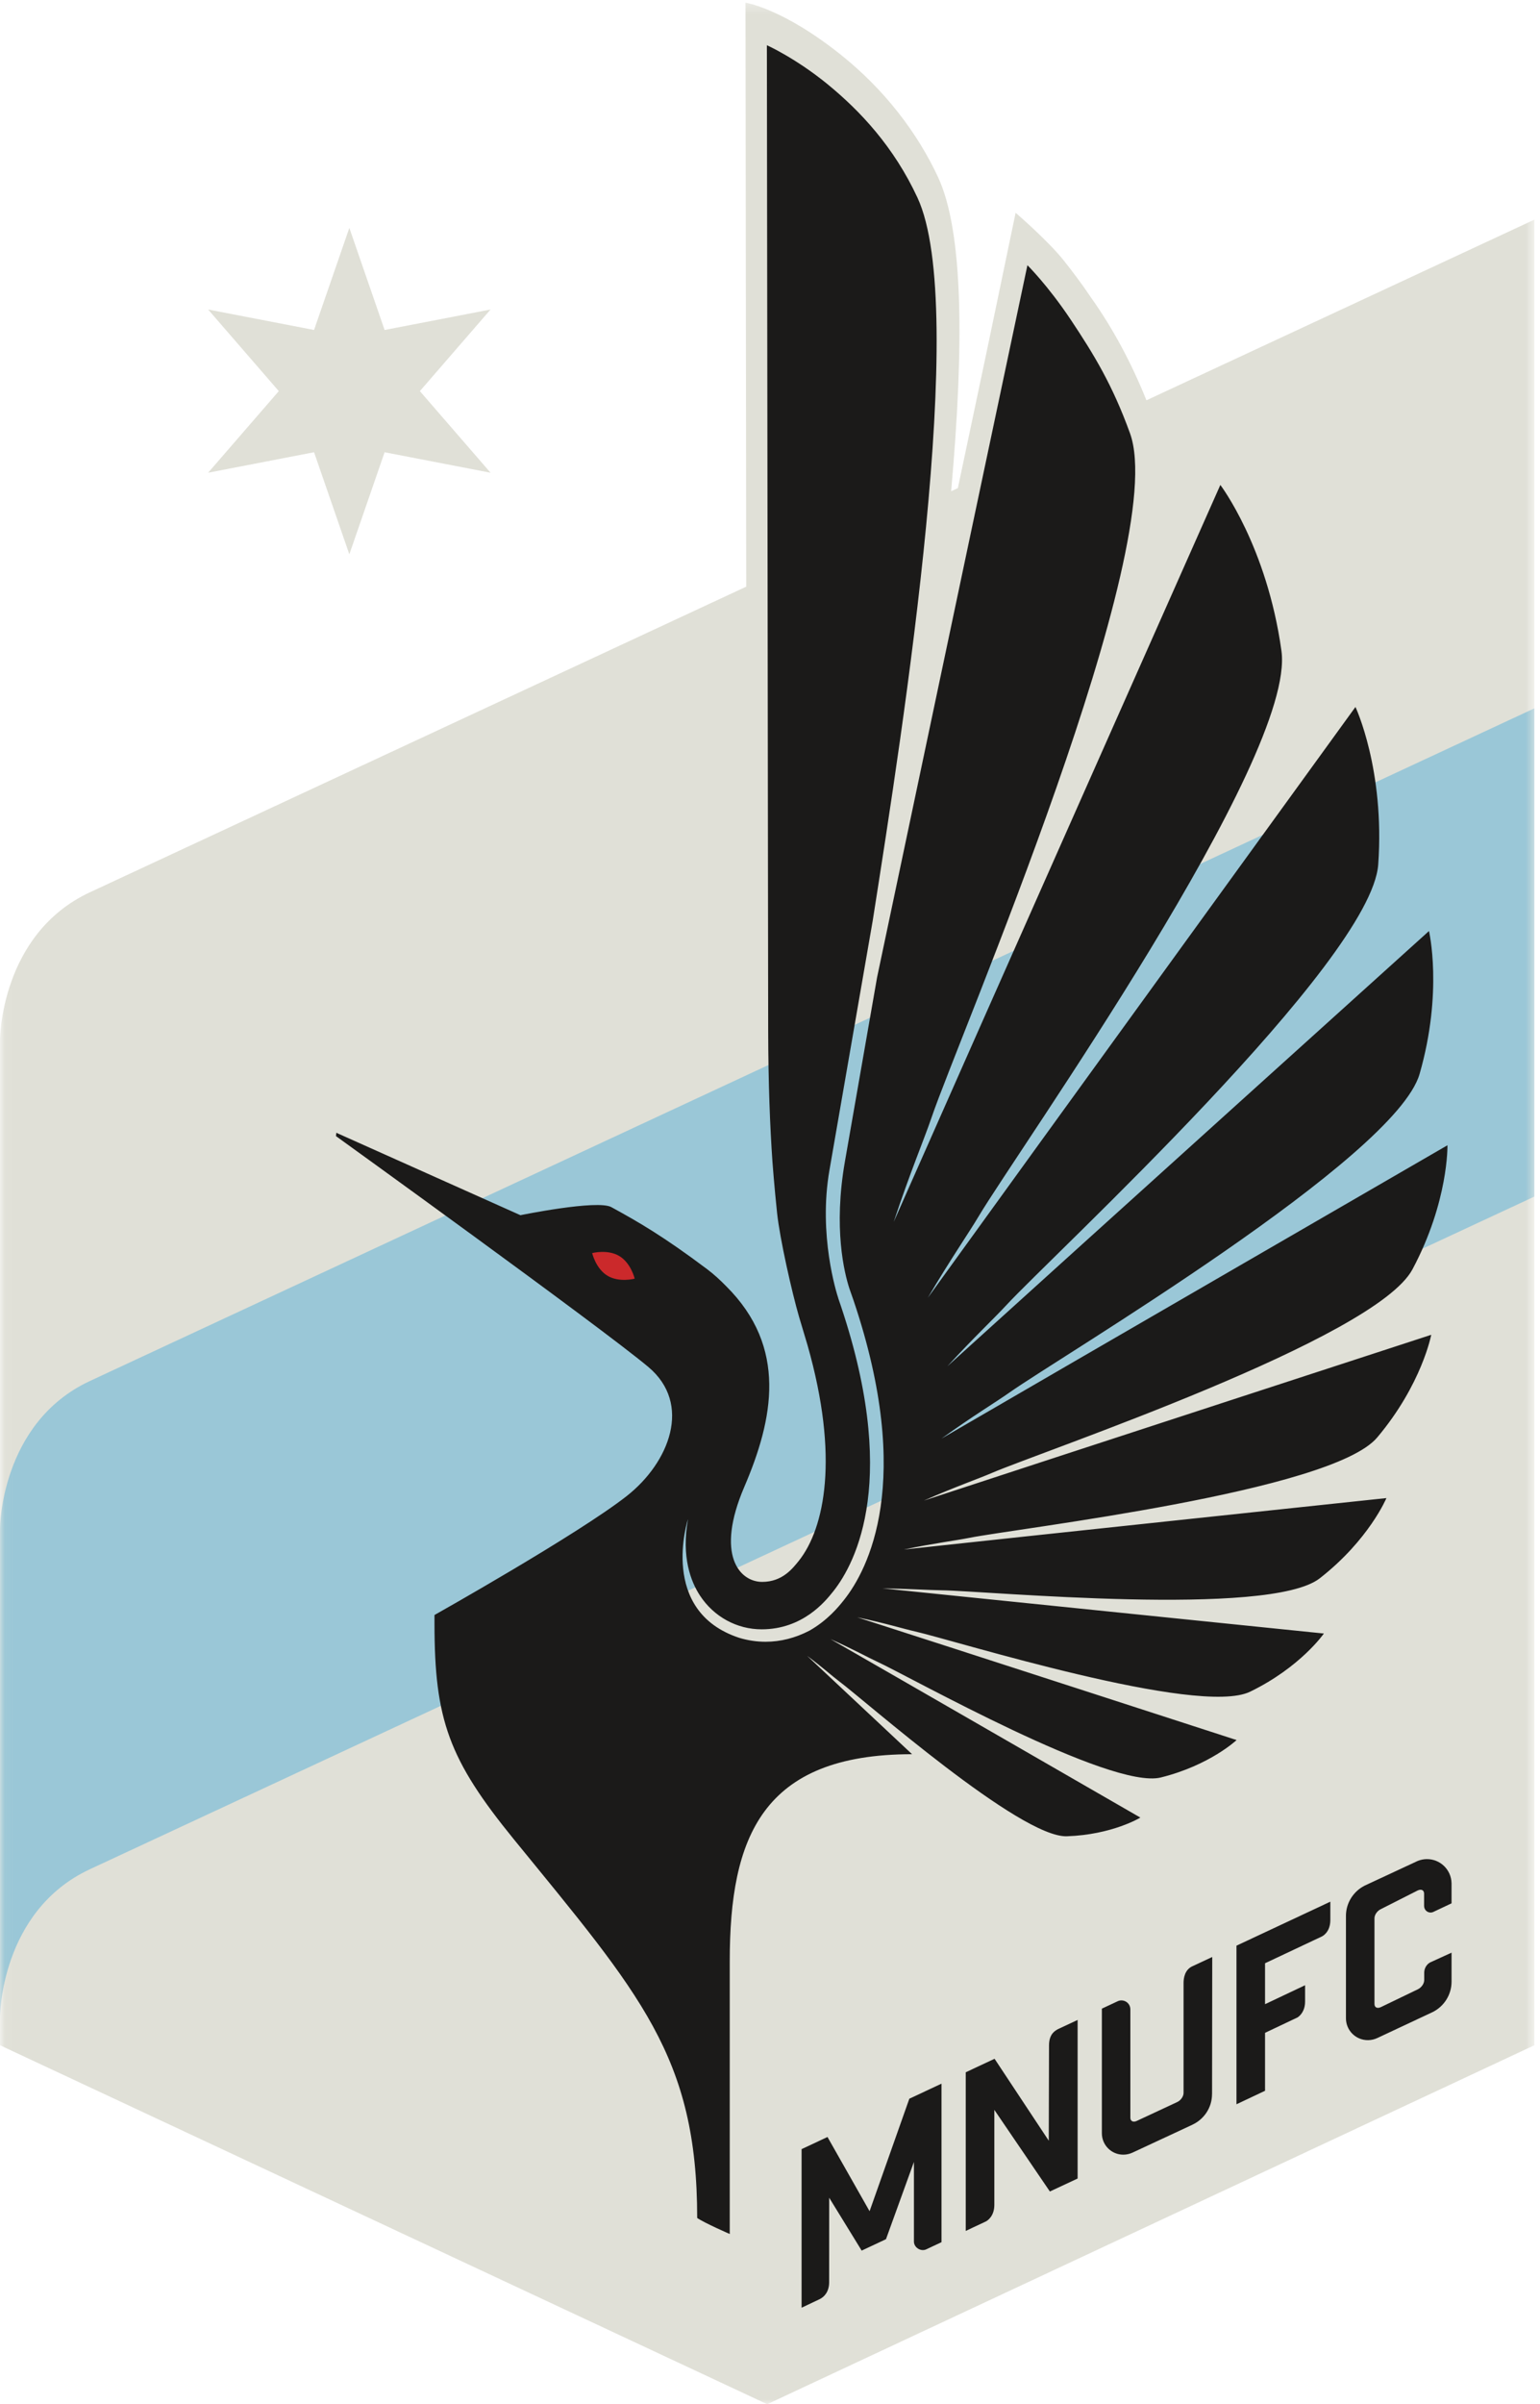 <?xml version="1.0" encoding="UTF-8"?>
<svg width="159px" height="248px" viewBox="0 0 159 248" version="1.1" xmlns="http://www.w3.org/2000/svg" xmlns:xlink="http://www.w3.org/1999/xlink">
    <!-- Generator: Sketch 51.3 (57544) - http://www.bohemiancoding.com/sketch -->
    <title>MNUFC_PrimaryCrest_RGB (1)</title>
    <desc>Created with Sketch.</desc>
    <defs>
        <polygon id="path-1" points="0.06 0.272 158.418 0.272 158.418 247.999 0.06 247.999"></polygon>
    </defs>
    <g id="Symbols-&amp;-Assets" stroke="none" stroke-width="1" fill="none" fill-rule="evenodd">
        <g id="MNUFC_PrimaryCrest_RGB-(1)">
            <g id="Group-5">
                <mask id="mask-2" fill="white">
                    <use xlink:href="#path-1"></use>
                </mask>
                <g id="Clip-2"></g>
                <path d="M104.859,21.951 L101.981,35.753 C101.13,39.792 100.071,44.795 98.896,50.35 L98.202,50.672 C99.529,35.802 99.492,23.954 96.855,18.282 C94.665,13.576 91.251,9.221 86.934,5.745 C80.872,0.866 76.969,0.272 76.969,0.272 L77.047,60.514 L9.254,92.055 C0.015,96.379 0,107.259 0,107.259 L0,210.972 L79.212,247.999 L158.418,210.972 L158.418,22.657 L118.364,41.292 C116.835,37.471 114.915,33.883 112.635,30.679 C111.718,29.308 110.761,28.047 109.845,26.89 C108.214,24.828 104.859,21.951 104.859,21.951" id="Fill-1" fill="#E0E0D7" mask="url(#mask-2)"></path>
                <polyline id="Fill-3" fill="#E0E0D7" mask="url(#mask-2)" points="32.425 46.649 36.068 57.179 39.709 46.651 50.646 48.762 43.35 40.345 50.646 31.927 39.709 34.038 36.068 23.508 32.425 34.038 21.489 31.927 28.785 40.345 21.489 48.762 32.425 46.649"></polyline>
                <path d="M9.254,142.466 C0.015,146.789 0,157.668 0,157.668 L0,208.033 C0,208.033 0.015,197.152 9.254,192.827 L158.418,123.43 L158.418,73.067 L9.254,142.466" id="Fill-4" fill="#9AC7D7" mask="url(#mask-2)"></path>
            </g>
            <path d="M142.195,148.274 C146.804,142.801 147.77,137.687 147.77,137.687 C147.77,137.687 108.362,150.523 95.392,154.787 C98.64,153.357 100.994,152.546 102.414,151.935 C107.7,149.665 141.995,138.129 145.834,130.932 C149.575,123.918 149.444,118.137 149.444,118.137 C149.444,118.137 111.001,140.374 97.203,148.394 C100.428,146.069 102.819,144.633 104.23,143.638 C109.449,139.95 144.056,119.49 146.568,110.781 C149.012,102.292 147.537,96.038 147.537,96.038 C147.537,96.038 111.004,128.985 97.81,140.937 C100.545,137.956 102.641,135.996 103.873,134.66 C108.693,129.449 141.581,99.215 142.297,89.172 C142.993,79.38 139.946,72.925 139.946,72.925 C139.946,72.925 106.946,118.423 95.797,133.866 C98.138,129.89 100.006,127.212 101.054,125.448 C105.091,118.669 133.849,78.215 132.305,67.134 C130.803,56.331 125.997,50.022 125.997,50.022 C125.997,50.022 100.996,106.295 92.273,126.041 C93.954,120.961 95.422,117.501 96.177,115.282 C98.992,106.983 120.906,56.374 116.667,44.688 C114.865,39.714 112.95,36.576 110.57,33.006 C108.191,29.438 106.078,27.357 106.078,27.357 C104.911,32.852 96.235,73.86 90.556,100.813 L87.233,119.82 C86.035,126.692 87.162,131.273 87.701,132.924 L88.126,134.138 C94.447,152.878 89.575,161.959 87.162,165.01 L87.064,165.133 C86.579,165.736 85.439,167.147 83.582,168.199 C82.114,168.963 80.587,169.35 79.041,169.35 C78.119,169.35 77.2,169.211 76.31,168.941 C67.976,166.187 71.003,156.803 71.031,156.708 C70.336,160.616 71.328,163.161 72.282,164.605 C73.711,166.775 76.085,168.068 78.635,168.068 C82.872,168.068 85.195,165.191 85.956,164.242 L86.053,164.123 C88.349,161.217 92.995,152.455 86.545,133.912 L86.549,133.908 C86.375,133.389 84.473,127.394 85.639,120.698 L90.105,94.972 C93.329,74.473 100.036,31.819 94.726,20.391 C92.273,15.113 88.793,11.434 85.477,8.716 C82.16,5.999 79.178,4.664 79.178,4.664 L79.312,106.308 C79.324,111.738 79.499,116.212 79.756,119.886 C79.756,119.886 79.948,122.459 80.232,125.13 C80.516,127.802 81.768,133.317 82.495,135.817 L83.371,138.748 C86.673,150.31 85.143,157.628 82.485,160.99 C81.847,161.778 80.786,163.174 78.693,163.174 C76.346,163.174 73.84,160.383 76.843,153.383 C79.845,146.383 81.344,138.999 74.971,132.669 C74.367,132.051 73.725,131.457 73.009,130.918 C68.478,127.515 65.889,126.033 63.12,124.518 C61.669,123.724 53.733,125.35 53.733,125.35 L34.723,116.847 L34.688,117.192 C34.688,117.192 61.97,136.843 66.931,140.998 C71.497,144.821 69.103,150.866 64.711,154.316 C59.694,158.256 44.86,166.591 44.86,166.591 L44.86,167.473 C44.86,177.393 46.325,181.477 53.077,189.757 C66.098,205.716 71.982,212.143 71.982,228.788 C72.722,229.301 75.344,230.441 75.344,230.441 L75.344,202.296 C75.344,189.524 78.672,180.949 94.167,180.949 L83.337,170.806 C84.914,171.975 85.916,172.888 86.618,173.414 C89.34,175.447 105.333,189.577 110.146,189.414 C114.841,189.257 117.739,187.487 117.739,187.487 C117.739,187.487 92.715,173.066 85.739,169.074 C88.051,170.097 89.581,170.953 90.55,171.399 C93.978,172.977 114.656,184.636 119.853,183.349 C124.914,182.091 127.675,179.49 127.675,179.49 C127.675,179.49 96.82,169.493 88.507,166.828 C91.359,167.42 93.281,168.016 94.468,168.284 C98.558,169.208 123.727,177.102 129.073,174.5 C134.286,171.967 136.687,168.5 136.687,168.5 C136.687,168.5 101.503,164.899 91.107,163.843 C93.62,163.877 96.057,164.028 97.21,164.041 C101.867,164.106 131.047,166.867 136.257,162.808 C141.338,158.847 143.144,154.529 143.144,154.529 C143.144,154.529 104.981,158.569 93.328,159.834 C96.453,159.183 98.678,158.913 100.044,158.638 C105.119,157.628 137.469,153.891 142.195,148.274" id="Fill-6" fill="#1B1A19"></path>
            <path d="M65.529,131.897 C65.529,131.897 63.935,132.323 62.723,131.596 C61.511,130.866 61.139,129.258 61.139,129.258 C61.139,129.258 62.733,128.835 63.942,129.563 C65.157,130.292 65.529,131.897 65.529,131.897" id="Fill-7" fill="#CB292B"></path>
            <path d="M136.469,199.754 C136.469,199.754 137.352,199.372 137.352,198.065 L137.352,196.161 L127.661,200.7 L127.661,217.058 L130.611,215.667 L130.611,209.689 L133.975,208.096 C134.211,207.939 134.746,207.468 134.746,206.452 L134.746,204.779 L130.611,206.735 L130.611,202.513 L136.469,199.754" id="Fill-8" fill="#1B1A19"></path>
            <path d="M146.368,195.006 C146.736,194.832 147.033,194.964 147.033,195.332 L147.033,196.607 L147.034,196.607 C147.034,196.986 147.34,197.289 147.721,197.283 C147.803,197.282 147.879,197.261 147.952,197.235 L149.868,196.332 L149.867,194.26 C149.839,192.863 148.697,191.75 147.289,191.771 C146.972,191.776 146.668,191.843 146.384,191.953 L140.908,194.5 C139.757,195.077 138.964,196.269 138.964,197.633 L138.964,208.185 C138.964,209.45 139.99,210.462 141.257,210.444 C141.597,210.439 141.92,210.361 142.21,210.223 L147.945,207.535 C149.087,206.956 149.868,205.769 149.868,204.413 L149.868,201.42 L147.655,202.429 C147.577,202.47 147.061,202.764 147.046,203.485 L147.046,204.248 C147.046,204.615 146.752,205.028 146.384,205.201 L142.575,207.036 C142.203,207.212 141.91,207.081 141.91,206.711 L141.91,197.875 C141.91,197.506 142.203,197.099 142.575,196.927 L146.368,195.006" id="Fill-9" fill="#1B1A19"></path>
            <path d="M108.281,220.818 L102.686,212.367 L99.709,213.759 L99.709,230.126 C99.709,230.126 100.941,229.536 101.818,229.132 C101.986,229.034 102.662,228.583 102.662,227.436 L102.662,217.636 L108.396,226.057 L111.261,224.718 L111.261,208.36 L109.213,209.317 C109.005,209.449 108.308,209.744 108.308,210.985 L108.281,220.818" id="Fill-10" fill="#1B1A19"></path>
            <path d="M94.36,231.218 L94.36,223.008 L91.474,230.978 L88.965,232.154 L85.611,226.7 L85.607,235.409 C85.607,236.378 85.122,236.925 84.619,237.166 L82.762,238.045 L82.762,221.686 L85.436,220.435 L89.781,228.091 L93.886,216.486 L97.207,214.933 L97.207,231.285 L95.62,232.029 C95.057,232.279 94.36,231.832 94.36,231.218" id="Fill-11" fill="#1B1A19"></path>
            <path d="M113.764,207.195 L113.764,220.047 C113.764,221.279 114.762,222.268 115.994,222.258 C116.328,222.255 116.644,222.178 116.93,222.044 L116.933,222.044 L123.09,219.18 L123.085,219.177 C124.293,218.633 125.138,217.418 125.138,216.011 L125.142,216.01 L125.159,201.867 C125.159,201.867 123.731,202.531 123.099,202.827 C122.322,203.191 122.199,204.046 122.199,204.545 L122.199,215.889 C122.199,216.257 121.906,216.665 121.536,216.834 L117.37,218.775 C117.004,218.947 116.707,218.813 116.707,218.445 L116.707,207.286 C116.707,206.545 115.962,206.169 115.411,206.425 L113.764,207.195" id="Fill-12" fill="#1B1A19"></path>
        </g>
    </g>
</svg>